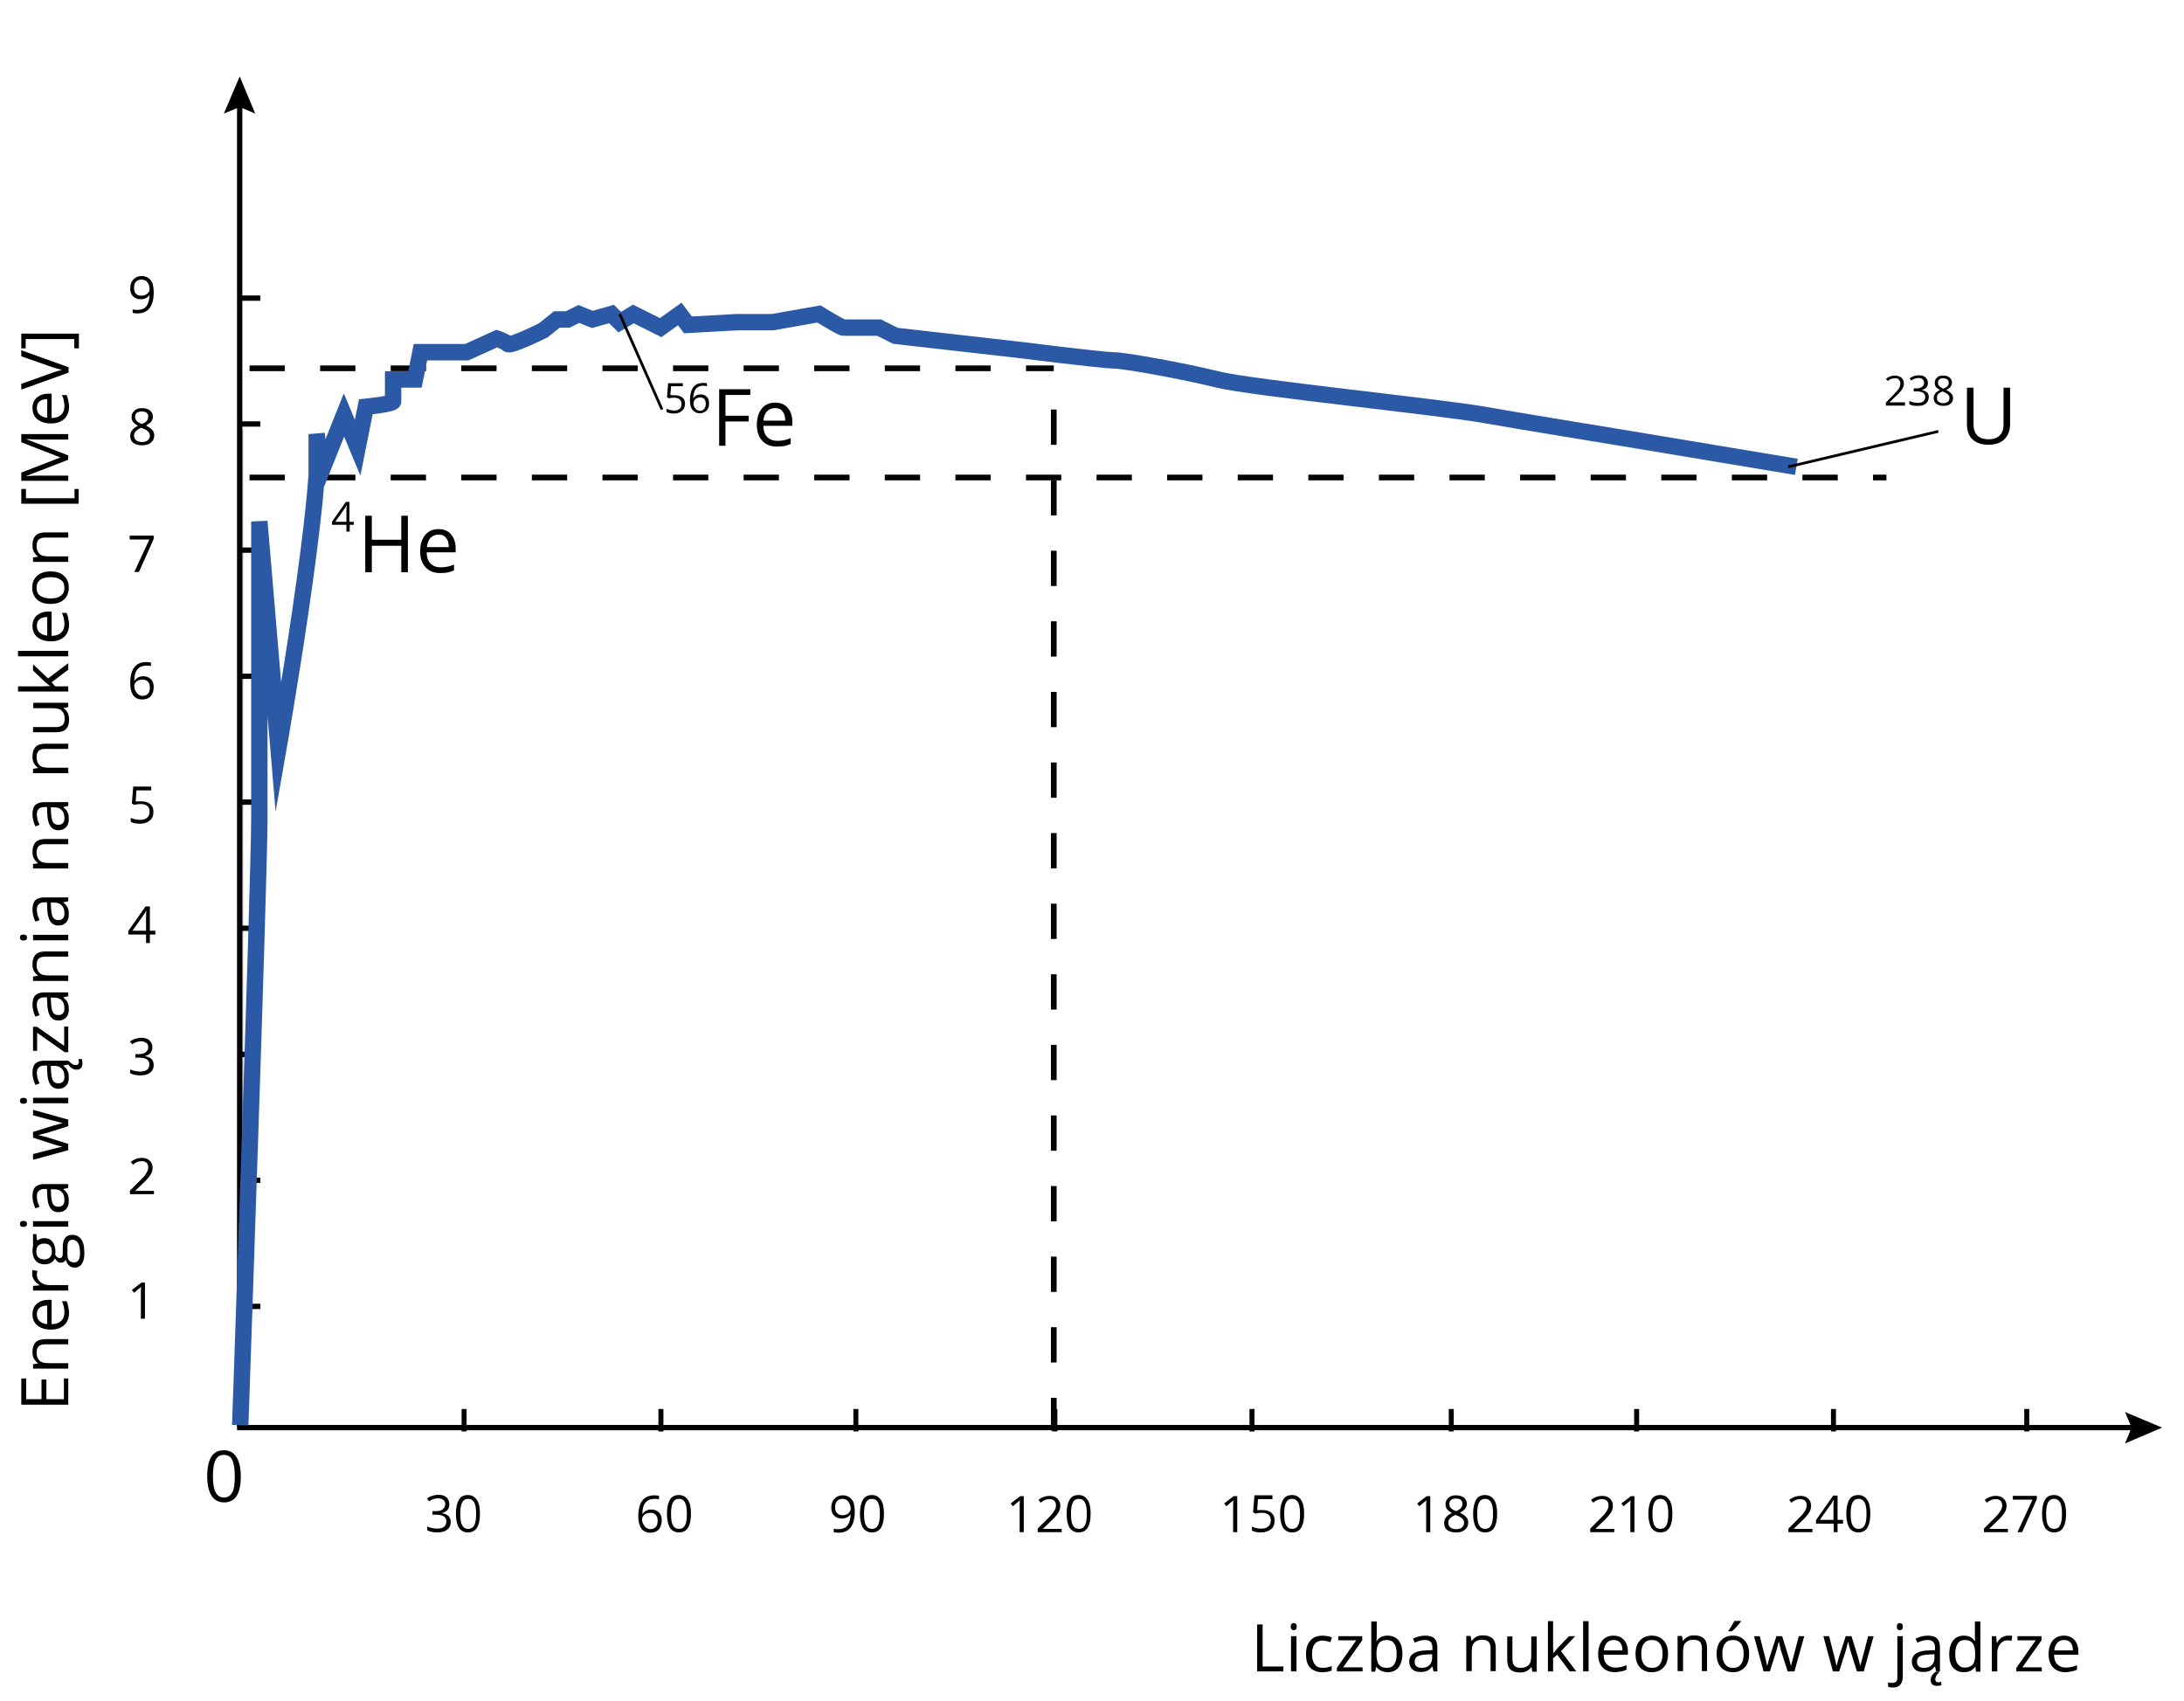 <?xml version="1.0" encoding="UTF-8" standalone="no"?>
<svg xmlns:dc="http://purl.org/dc/elements/1.1/" xmlns:cc="http://creativecommons.org/ns#" xmlns:rdf="http://www.w3.org/1999/02/22-rdf-syntax-ns#" xmlns:svg="http://www.w3.org/2000/svg" xmlns="http://www.w3.org/2000/svg" version="1.1" x="0px" y="0px" viewBox="0 0 800 623" style="enable-background:new 0 0 800 623;" xml:space="preserve" id="svg376"><defs id="defs380"/>
<style type="text/css" id="style2">
	.st0{fill:#FFFFFF;}
	.st1{fill:none;stroke:#000000;stroke-width:1.861;stroke-miterlimit:10;stroke-dasharray:5.582,5.582,5.582;}
	.st2{fill:none;stroke:#D9D9D9;stroke-width:0.67;stroke-linejoin:round;stroke-miterlimit:10;}
	.st3{fill:none;stroke:#BFBFBF;stroke-width:0.67;stroke-linejoin:round;stroke-miterlimit:10;}
	.st4{fill:none;stroke:#000000;stroke-width:1.824;stroke-linecap:square;stroke-miterlimit:10;}
	.st5{fill:none;stroke:#000000;stroke-width:1.942;stroke-miterlimit:10;stroke-dasharray:12.027;}
	.st6{fill:none;stroke:#000000;stroke-width:1.823;stroke-miterlimit:10;stroke-dasharray:11.291;}
	.st7{fill:none;stroke:#000000;stroke-width:1.943;stroke-linecap:square;stroke-miterlimit:10;}
	.st8{fill:none;}
	.st9{fill:none;stroke:#020203;stroke-width:2.087;stroke-miterlimit:10;stroke-dasharray:12.928;}
	.st10{fill:none;stroke:#2B59A6;stroke-width:6;stroke-miterlimit:10;}
	.st11{fill:none;stroke:#000000;stroke-miterlimit:10;}
</style>
<g id="tlo">
	<rect y="-2" class="st0" width="800" height="625" id="rect4"/>
	<g id="g50">
		<path d="M460.5,612.2V595h2v15.4h7.6v1.8H460.5z" id="path6"/>
		<path d="M472.8,595.8c0-0.4,0.1-0.8,0.3-1s0.5-0.3,0.8-0.3c0.3,0,0.6,0.1,0.8,0.3s0.3,0.5,0.3,1s-0.1,0.8-0.3,1s-0.5,0.3-0.8,0.3    c-0.3,0-0.6-0.1-0.8-0.3S472.8,596.2,472.8,595.8z M474.9,612.2h-2v-12.9h2V612.2z" id="path8"/>
		<path d="M484.3,612.5c-1.9,0-3.3-0.6-4.4-1.7s-1.5-2.8-1.5-4.9c0-2.2,0.5-3.8,1.6-5c1-1.2,2.5-1.8,4.5-1.8c0.6,0,1.2,0.1,1.9,0.2    s1.1,0.3,1.5,0.5l-0.6,1.7c-0.4-0.2-0.9-0.3-1.4-0.4s-1-0.2-1.4-0.2c-2.6,0-3.9,1.7-3.9,5c0,1.6,0.3,2.8,1,3.7    c0.6,0.9,1.6,1.3,2.9,1.3c1.1,0,2.2-0.2,3.3-0.7v1.7C486.7,612.3,485.7,612.5,484.3,612.5z" id="path10"/>
		<path d="M499.1,612.2h-9.4v-1.3l7.1-10.1h-6.6v-1.5h8.8v1.5l-7,9.9h7.1V612.2z" id="path12"/>
		<path d="M508.3,599.1c1.7,0,3,0.6,4,1.7c0.9,1.2,1.4,2.8,1.4,4.9s-0.5,3.8-1.4,5s-2.3,1.8-4,1.8c-0.8,0-1.6-0.2-2.3-0.5    c-0.7-0.3-1.3-0.8-1.8-1.4h-0.1l-0.4,1.7h-1.4v-18.4h2v4.5c0,1,0,1.9-0.1,2.7h0.1C505.1,599.7,506.5,599.1,508.3,599.1z     M508,600.7c-1.3,0-2.3,0.4-2.9,1.2c-0.6,0.8-0.9,2.1-0.9,3.9c0,1.8,0.3,3.1,0.9,3.9c0.6,0.8,1.6,1.2,2.9,1.2    c1.2,0,2.1-0.4,2.7-1.3s0.9-2.1,0.9-3.8c0-1.7-0.3-2.9-0.9-3.8C510.1,601.1,509.2,600.7,508,600.7z" id="path14"/>
		<path d="M525.1,612.2l-0.4-1.8h-0.1c-0.6,0.8-1.3,1.4-1.9,1.6c-0.6,0.3-1.4,0.4-2.4,0.4c-1.3,0-2.3-0.3-3-1    c-0.7-0.7-1.1-1.6-1.1-2.8c0-2.6,2.1-4,6.3-4.1l2.2-0.1v-0.8c0-1-0.2-1.8-0.7-2.2c-0.4-0.5-1.1-0.7-2.1-0.7c-1.1,0-2.3,0.3-3.7,1    l-0.6-1.5c0.6-0.3,1.3-0.6,2.1-0.8c0.8-0.2,1.5-0.3,2.3-0.3c1.5,0,2.7,0.3,3.4,1c0.7,0.7,1.1,1.8,1.1,3.3v8.8H525.1z M520.7,610.9    c1.2,0,2.2-0.3,2.9-1c0.7-0.7,1-1.6,1-2.8v-1.2l-2,0.1c-1.6,0.1-2.7,0.3-3.4,0.7c-0.7,0.4-1,1.1-1,2c0,0.7,0.2,1.2,0.6,1.6    C519.3,610.7,519.9,610.9,520.7,610.9z" id="path16"/>
		<path d="M546,612.2v-8.4c0-1.1-0.2-1.8-0.7-2.4c-0.5-0.5-1.2-0.8-2.3-0.8c-1.4,0-2.3,0.4-3,1.1s-0.9,1.9-0.9,3.6v6.8h-2v-12.9h1.6    l0.3,1.8h0.1c0.4-0.6,1-1.1,1.7-1.5s1.5-0.5,2.4-0.5c1.6,0,2.7,0.4,3.5,1.1c0.8,0.8,1.2,2,1.2,3.6v8.4H546z" id="path18"/>
		<path d="M554,599.3v8.4c0,1.1,0.2,1.8,0.7,2.4c0.5,0.5,1.2,0.8,2.3,0.8c1.4,0,2.3-0.4,3-1.1s0.9-1.9,0.9-3.6v-6.8h2v12.9h-1.6    l-0.3-1.7h-0.1c-0.4,0.6-1,1.1-1.7,1.5c-0.7,0.3-1.5,0.5-2.4,0.5c-1.6,0-2.8-0.4-3.5-1.1c-0.8-0.7-1.2-1.9-1.2-3.6v-8.5H554z" id="path20"/>
		<path d="M569,605.6c0.3-0.5,0.9-1.1,1.5-1.9l4.2-4.4h2.3l-5.2,5.5l5.6,7.4h-2.4l-4.6-6.1l-1.5,1.3v4.8h-1.9v-18.4h1.9v9.7    C569,604,569,604.7,569,605.6L569,605.6z" id="path22"/>
		<path d="M581.9,612.2h-2v-18.4h2V612.2z" id="path24"/>
		<path d="M591.6,612.5c-1.9,0-3.4-0.6-4.5-1.7s-1.7-2.8-1.7-4.9c0-2.1,0.5-3.7,1.5-5c1-1.2,2.4-1.8,4.1-1.8c1.6,0,2.9,0.5,3.9,1.6    c0.9,1.1,1.4,2.5,1.4,4.2v1.2h-8.9c0,1.5,0.4,2.7,1.2,3.5s1.8,1.2,3.1,1.2c1.4,0,2.8-0.3,4.1-0.9v1.7c-0.7,0.3-1.3,0.5-2,0.6    S592.5,612.5,591.6,612.5z M591.1,600.7c-1,0-1.9,0.3-2.5,1c-0.6,0.7-1,1.6-1.1,2.8h6.8c0-1.2-0.3-2.2-0.8-2.8    C592.9,601,592.1,600.7,591.1,600.7z" id="path26"/>
		<path d="M611,605.8c0,2.1-0.5,3.8-1.6,4.9c-1.1,1.2-2.5,1.8-4.4,1.8c-1.2,0-2.2-0.3-3.1-0.8c-0.9-0.5-1.6-1.3-2.1-2.3    c-0.5-1-0.7-2.2-0.7-3.6c0-2.1,0.5-3.8,1.6-4.9c1.1-1.2,2.5-1.8,4.4-1.8c1.8,0,3.2,0.6,4.3,1.8C610.5,602.1,611,603.7,611,605.8z     M601.2,605.8c0,1.7,0.3,2.9,1,3.8c0.7,0.9,1.6,1.3,2.9,1.3s2.3-0.4,2.9-1.3c0.7-0.9,1-2.1,1-3.8c0-1.6-0.3-2.9-1-3.8    c-0.7-0.9-1.6-1.3-2.9-1.3c-1.3,0-2.3,0.4-2.9,1.3C601.5,602.8,601.2,604.1,601.2,605.8z" id="path28"/>
		<path d="M623.4,612.2v-8.4c0-1.1-0.2-1.8-0.7-2.4c-0.5-0.5-1.2-0.8-2.3-0.8c-1.4,0-2.3,0.4-3,1.1s-0.9,1.9-0.9,3.6v6.8h-2v-12.9    h1.6l0.3,1.8h0.1c0.4-0.6,1-1.1,1.7-1.5s1.5-0.5,2.4-0.5c1.6,0,2.7,0.4,3.5,1.1c0.8,0.8,1.2,2,1.2,3.6v8.4H623.4z" id="path30"/>
		<path d="M640.7,605.8c0,2.1-0.5,3.8-1.6,4.9c-1.1,1.2-2.5,1.8-4.4,1.8c-1.2,0-2.2-0.3-3.1-0.8c-0.9-0.5-1.6-1.3-2.1-2.3    c-0.5-1-0.7-2.2-0.7-3.6c0-2.1,0.5-3.8,1.6-4.9c1.1-1.2,2.5-1.8,4.4-1.8c1.8,0,3.2,0.6,4.3,1.8    C640.2,602.1,640.7,603.7,640.7,605.8z M630.9,605.8c0,1.7,0.3,2.9,1,3.8c0.7,0.9,1.6,1.3,2.9,1.3s2.3-0.4,2.9-1.3    c0.7-0.9,1-2.1,1-3.8c0-1.6-0.3-2.9-1-3.8c-0.7-0.9-1.6-1.3-2.9-1.3c-1.3,0-2.3,0.4-2.9,1.3C631.2,602.8,630.9,604.1,630.9,605.8z     M633.1,597.3c0.4-0.5,0.8-1.1,1.2-1.8c0.4-0.7,0.8-1.3,1-1.8h2.4v0.2c-0.3,0.5-0.9,1.1-1.5,1.9c-0.7,0.7-1.3,1.3-1.8,1.7h-1.3    V597.3z" id="path32"/>
		<path d="M654.8,612.2l-2.4-7.6c-0.1-0.5-0.4-1.5-0.8-3.2h-0.1c-0.3,1.4-0.6,2.4-0.8,3.2l-2.4,7.6H646l-3.5-12.9h2.1    c0.8,3.3,1.5,5.7,1.9,7.4c0.4,1.7,0.7,2.8,0.8,3.4h0.1c0.1-0.4,0.2-1,0.4-1.7c0.2-0.7,0.4-1.3,0.5-1.7l2.4-7.4h2.1l2.3,7.4    c0.4,1.4,0.7,2.5,0.9,3.4h0.1c0-0.3,0.1-0.7,0.3-1.3s1-3.8,2.5-9.5h2l-3.6,12.9H654.8z" id="path34"/>
		<path d="M680.2,612.2l-2.4-7.6c-0.1-0.5-0.4-1.5-0.8-3.2h-0.1c-0.3,1.4-0.6,2.4-0.8,3.2l-2.4,7.6h-2.3l-3.5-12.9h2.1    c0.8,3.3,1.5,5.7,1.9,7.4c0.4,1.7,0.7,2.8,0.8,3.4h0.1c0.1-0.4,0.2-1,0.4-1.7c0.2-0.7,0.4-1.3,0.5-1.7l2.4-7.4h2.1l2.3,7.4    c0.4,1.4,0.7,2.5,0.9,3.4h0.1c0-0.3,0.1-0.7,0.3-1.3s1-3.8,2.5-9.5h2l-3.6,12.9H680.2z" id="path36"/>
		<path d="M693.4,618.1c-0.7,0-1.4-0.1-1.8-0.3v-1.6c0.5,0.2,1.1,0.2,1.6,0.2c0.6,0,1.1-0.2,1.4-0.5s0.4-0.8,0.4-1.5v-15.1h2v14.9    C696.9,616.8,695.7,618.1,693.4,618.1z M694.8,595.8c0-0.4,0.1-0.8,0.3-1s0.5-0.3,0.8-0.3c0.3,0,0.6,0.1,0.8,0.3s0.3,0.5,0.3,1    s-0.1,0.8-0.3,1s-0.5,0.3-0.8,0.3c-0.3,0-0.6-0.1-0.8-0.3S694.8,596.2,694.8,595.8z" id="path38"/>
		<path d="M709.2,612.2l-0.4-1.8h-0.1c-0.6,0.8-1.3,1.4-1.9,1.6c-0.6,0.3-1.4,0.4-2.4,0.4c-1.3,0-2.3-0.3-3-1    c-0.7-0.7-1.1-1.6-1.1-2.8c0-2.6,2.1-4,6.3-4.1l2.2-0.1v-0.8c0-1-0.2-1.8-0.7-2.2c-0.4-0.5-1.1-0.7-2.1-0.7c-1.1,0-2.3,0.3-3.7,1    l-0.6-1.5c0.6-0.3,1.3-0.6,2.1-0.8c0.8-0.2,1.5-0.3,2.3-0.3c1.5,0,2.7,0.3,3.4,1c0.7,0.7,1.1,1.8,1.1,3.3v8.8H709.2z M704.7,610.9    c1.2,0,2.2-0.3,2.9-1c0.7-0.7,1-1.6,1-2.8v-1.2l-2,0.1c-1.6,0.1-2.7,0.3-3.4,0.7c-0.7,0.4-1,1.1-1,2c0,0.7,0.2,1.2,0.6,1.6    C703.3,610.7,703.9,610.9,704.7,610.9z M708.9,615.1c0,0.7,0.4,1.1,1.1,1.1c0.3,0,0.7-0.1,1.1-0.2v1.3c-0.5,0.1-1,0.2-1.5,0.2    c-1.6,0-2.4-0.7-2.4-2.2c0-0.6,0.2-1.1,0.5-1.6c0.3-0.5,0.8-1,1.4-1.4h1.4c-0.5,0.5-0.9,1-1.2,1.4    C709.1,614.1,708.9,614.6,708.9,615.1z" id="path40"/>
		<path d="M723.6,610.5h-0.1c-0.9,1.3-2.3,2-4.1,2c-1.7,0-3-0.6-4-1.7s-1.4-2.8-1.4-4.9s0.5-3.8,1.4-5c0.9-1.2,2.3-1.8,3.9-1.8    c1.8,0,3.1,0.6,4,1.9h0.2l-0.1-0.9l0-0.9v-5.3h2v18.4h-1.6L723.6,610.5z M719.7,610.8c1.3,0,2.3-0.4,2.9-1.1s0.9-1.9,0.9-3.5v-0.4    c0-1.8-0.3-3.1-0.9-3.9c-0.6-0.8-1.6-1.2-2.9-1.2c-1.1,0-2,0.4-2.6,1.3s-0.9,2.2-0.9,3.8c0,1.7,0.3,2.9,0.9,3.7    S718.5,610.8,719.7,610.8z" id="path42"/>
		<path d="M735.6,599.1c0.6,0,1.1,0,1.5,0.1l-0.3,1.8c-0.5-0.1-1-0.2-1.4-0.2c-1,0-1.9,0.4-2.7,1.3c-0.7,0.9-1.1,1.9-1.1,3.2v6.9h-2    v-12.9h1.6l0.2,2.4h0.1c0.5-0.8,1.1-1.5,1.7-1.9C734.1,599.3,734.8,599.1,735.6,599.1z" id="path44"/>
		<path d="M748,612.2h-9.4v-1.3l7.1-10.1H739v-1.5h8.8v1.5l-7,9.9h7.1V612.2z" id="path46"/>
		<path d="M756.6,612.5c-1.9,0-3.4-0.6-4.5-1.7s-1.7-2.8-1.7-4.9c0-2.1,0.5-3.7,1.5-5c1-1.2,2.4-1.8,4.1-1.8c1.6,0,2.9,0.5,3.9,1.6    c0.9,1.1,1.4,2.5,1.4,4.2v1.2h-8.9c0,1.5,0.4,2.7,1.2,3.5s1.8,1.2,3.1,1.2c1.4,0,2.8-0.3,4.1-0.9v1.7c-0.7,0.3-1.3,0.5-2,0.6    S757.5,612.5,756.6,612.5z M756.1,600.7c-1,0-1.9,0.3-2.5,1c-0.6,0.7-1,1.6-1.1,2.8h6.8c0-1.2-0.3-2.2-0.8-2.8    C757.9,601,757.1,600.7,756.1,600.7z" id="path48"/>
	</g>
</g>
<g id="rysunek">
	<path class="st1" d="M74.9,550.1" id="path53"/>
	<path class="st2" d="M439.4,521.8" id="path55"/>
	<line class="st3" x1="88.8" y1="521.8" x2="88.8" y2="157.3" id="line57"/>
	<path class="st2" d="M394.3,520.5" id="path59"/>
	<g id="g87">
		<line class="st4" x1="386.4" y1="517" x2="386.4" y2="523.4" id="line61"/>
		<line class="st4" x1="242.1" y1="517" x2="242.1" y2="523.4" id="line63"/>
		<path class="st4" d="M531.6,518.1" id="path65"/>
		<path class="st5" d="M89.1,276.9" id="path67"/>
		<line class="st4" x1="458.6" y1="517" x2="458.6" y2="523.4" id="line69"/>
		<line class="st4" x1="531.6" y1="517" x2="531.6" y2="523.4" id="line71"/>
		<line class="st4" x1="599.5" y1="517" x2="599.5" y2="523.4" id="line73"/>
		<path class="st4" d="M744.6,518.1" id="path75"/>
		<line class="st4" x1="671.6" y1="517" x2="671.6" y2="523.4" id="line77"/>
		<line class="st4" x1="742.4" y1="517" x2="742.4" y2="523.4" id="line79"/>
		<path class="st6" d="M387.3,522.5" id="path81"/>
		<line class="st4" x1="170" y1="517" x2="170" y2="523.4" id="line83"/>
		<line class="st4" x1="313.5" y1="517" x2="313.5" y2="523.4" id="line85"/>
	</g>
	<g id="g99">
		<g id="g97">
			<g id="g95">
				<line class="st7" x1="87.8" y1="37.3" x2="87.8" y2="521.6" id="line89"/>
				<g id="g93">
					<polygon points="82,41.6 87.8,39.2 93.5,41.6 87.8,28      " id="polygon91"/>
				</g>
			</g>
		</g>
	</g>
	<g id="g109">
		<g id="g107">
			<line class="st7" x1="782.7" y1="522.9" x2="87.8" y2="522.9" id="line101"/>
			<g id="g105">
				<polygon points="778.4,517.2 780.8,522.9 778.4,528.7 792,522.9     " id="polygon103"/>
			</g>
		</g>
	</g>
	<path class="st5" d="M579.9,442" id="path111"/>
	<path class="st5" d="M87.7,442" id="path113"/>
	<path class="st7" d="M252.4,517.9" id="path115"/>
	<g id="g119">
		<path class="st8" d="M88.7,522" id="path117"/>
	</g>
	<path class="st7" d="M416,518.9" id="path121"/>
	<path class="st7" d="M339.7,518.9" id="path123"/>
	<g id="g145">
		<line class="st7" x1="94.4" y1="340" x2="88" y2="340" id="line125"/>
		<path class="st5" d="M88.9,523.2" id="path127"/>
		<line class="st7" x1="94.4" y1="247.7" x2="88" y2="247.7" id="line129"/>
		<line class="st7" x1="94.4" y1="109.2" x2="88" y2="109.2" id="line131"/>
		<line class="st7" x1="88" y1="432.3" x2="94.4" y2="432.3" id="line133"/>
		<line class="st7" x1="88" y1="478.5" x2="94.4" y2="478.5" id="line135"/>
		<line class="st7" x1="94.4" y1="293.8" x2="88" y2="293.8" id="line137"/>
		<line class="st7" x1="94.4" y1="201.5" x2="88" y2="201.5" id="line139"/>
		<line class="st7" x1="94.4" y1="155.3" x2="88" y2="155.3" id="line141"/>
		<line class="st7" x1="88" y1="386.2" x2="94.4" y2="386.2" id="line143"/>
	</g>
	<g id="g151">
		<path d="M233.8,555.5c0-2.6,0.5-4.6,1.5-5.9c1-1.3,2.5-1.9,4.5-1.9c0.7,0,1.2,0.1,1.6,0.2v1.3c-0.5-0.2-1-0.2-1.6-0.2    c-1.4,0-2.5,0.4-3.3,1.3c-0.8,0.9-1.2,2.3-1.2,4.2h0.1c0.7-1,1.7-1.6,3.2-1.6c1.2,0,2.1,0.4,2.8,1.1c0.7,0.7,1,1.7,1,2.9    c0,1.4-0.4,2.5-1.1,3.3s-1.8,1.2-3.1,1.2c-1.4,0-2.5-0.5-3.3-1.5C234.2,558.8,233.8,557.3,233.8,555.5z M238.2,560.1    c0.9,0,1.5-0.3,2-0.8s0.7-1.3,0.7-2.3c0-0.9-0.2-1.6-0.7-2.1c-0.4-0.5-1.1-0.8-2-0.8c-0.5,0-1,0.1-1.5,0.3    c-0.5,0.2-0.8,0.5-1.1,0.9s-0.4,0.8-0.4,1.2c0,0.6,0.1,1.2,0.4,1.7s0.6,1,1,1.3C237.2,559.9,237.7,560.1,238.2,560.1z" id="path147"/>
		<path d="M253.1,554.5c0,2.3-0.4,4-1.1,5.1c-0.7,1.1-1.8,1.7-3.3,1.7c-1.4,0-2.5-0.6-3.3-1.7c-0.7-1.2-1.1-2.9-1.1-5.1    c0-2.3,0.4-4,1.1-5.2s1.8-1.7,3.3-1.7c1.4,0,2.5,0.6,3.3,1.8S253.1,552.3,253.1,554.5z M245.8,554.5c0,1.9,0.2,3.3,0.7,4.2    c0.5,0.9,1.2,1.3,2.2,1.3c1,0,1.7-0.4,2.2-1.3c0.5-0.9,0.7-2.3,0.7-4.2c0-1.9-0.2-3.3-0.7-4.2c-0.5-0.9-1.2-1.3-2.2-1.3    c-1,0-1.7,0.4-2.2,1.3C246,551.2,245.8,552.6,245.8,554.5z" id="path149"/>
	</g>
	<g id="g157">
		<path d="M313.1,553.6c0,5.2-2,7.8-6,7.8c-0.7,0-1.3-0.1-1.7-0.2v-1.3c0.5,0.2,1,0.2,1.7,0.2c1.5,0,2.6-0.5,3.3-1.3    c0.7-0.9,1.1-2.3,1.2-4.1h-0.1c-0.3,0.5-0.8,0.9-1.3,1.1c-0.6,0.3-1.2,0.4-1.9,0.4c-1.2,0-2.1-0.4-2.8-1.1c-0.7-0.7-1-1.7-1-2.9    c0-1.4,0.4-2.5,1.2-3.3c0.8-0.8,1.8-1.2,3-1.2c0.9,0,1.7,0.2,2.4,0.7c0.7,0.5,1.2,1.1,1.6,2C312.9,551.3,313.1,552.3,313.1,553.6z     M308.6,549c-0.9,0-1.5,0.3-2,0.8c-0.5,0.6-0.7,1.3-0.7,2.3c0,0.9,0.2,1.6,0.7,2.1s1.1,0.8,2,0.8c0.6,0,1.1-0.1,1.5-0.3    c0.5-0.2,0.8-0.5,1.1-0.9c0.3-0.4,0.4-0.8,0.4-1.2c0-0.6-0.1-1.2-0.4-1.8c-0.2-0.5-0.6-1-1-1.3S309.2,549,308.6,549z" id="path153"/>
		<path d="M323.8,554.5c0,2.3-0.4,4-1.1,5.1c-0.7,1.1-1.8,1.7-3.3,1.7c-1.4,0-2.5-0.6-3.3-1.7c-0.7-1.2-1.1-2.9-1.1-5.1    c0-2.3,0.4-4,1.1-5.2s1.8-1.7,3.3-1.7c1.4,0,2.5,0.6,3.3,1.8S323.8,552.3,323.8,554.5z M316.5,554.5c0,1.9,0.2,3.3,0.7,4.2    c0.5,0.9,1.2,1.3,2.2,1.3c1,0,1.7-0.4,2.2-1.3c0.5-0.9,0.7-2.3,0.7-4.2c0-1.9-0.2-3.3-0.7-4.2c-0.5-0.9-1.2-1.3-2.2-1.3    c-1,0-1.7,0.4-2.2,1.3C316.7,551.2,316.5,552.6,316.5,554.5z" id="path155"/>
	</g>
	<g id="g165">
		<path d="M453.2,561.2h-1.5v-9.5c0-0.8,0-1.5,0.1-2.2c-0.1,0.1-0.3,0.3-0.4,0.4c-0.2,0.1-0.9,0.7-2.2,1.8l-0.8-1l3.5-2.7h1.3V561.2    z" id="path159"/>
		<path d="M462.4,553.1c1.4,0,2.5,0.3,3.3,1c0.8,0.7,1.2,1.6,1.2,2.8c0,1.4-0.4,2.5-1.3,3.2s-2.1,1.2-3.6,1.2    c-1.5,0-2.6-0.2-3.4-0.7v-1.5c0.4,0.3,1,0.5,1.6,0.6c0.6,0.2,1.3,0.2,1.9,0.2c1.1,0,1.9-0.3,2.5-0.8c0.6-0.5,0.9-1.2,0.9-2.2    c0-1.9-1.1-2.8-3.4-2.8c-0.6,0-1.3,0.1-2.3,0.3l-0.8-0.5l0.5-6.2h6.6v1.4h-5.3l-0.3,4C461,553.1,461.7,553.1,462.4,553.1z" id="path161"/>
		<path d="M477.7,554.5c0,2.3-0.4,4-1.1,5.1c-0.7,1.1-1.8,1.7-3.3,1.7c-1.4,0-2.5-0.6-3.3-1.7c-0.7-1.2-1.1-2.9-1.1-5.1    c0-2.3,0.4-4,1.1-5.2s1.8-1.7,3.3-1.7c1.4,0,2.5,0.6,3.3,1.8S477.7,552.3,477.7,554.5z M470.4,554.5c0,1.9,0.2,3.3,0.7,4.2    c0.5,0.9,1.2,1.3,2.2,1.3c1,0,1.7-0.4,2.2-1.3c0.5-0.9,0.7-2.3,0.7-4.2c0-1.9-0.2-3.3-0.7-4.2c-0.5-0.9-1.2-1.3-2.2-1.3    c-1,0-1.7,0.4-2.2,1.3C470.6,551.2,470.4,552.6,470.4,554.5z" id="path163"/>
	</g>
	<g id="g171">
		<path d="M164.6,551c0,0.8-0.2,1.5-0.7,2.1c-0.5,0.5-1.1,0.9-2,1.1v0.1c1.1,0.1,1.9,0.5,2.4,1c0.5,0.5,0.8,1.3,0.8,2.1    c0,1.3-0.4,2.2-1.3,2.9c-0.9,0.7-2.1,1-3.7,1c-0.7,0-1.3-0.1-1.9-0.2c-0.6-0.1-1.2-0.3-1.7-0.6v-1.4c0.6,0.3,1.2,0.5,1.8,0.6    c0.7,0.1,1.3,0.2,1.8,0.2c2.3,0,3.4-0.9,3.4-2.7c0-1.6-1.3-2.4-3.8-2.4h-1.3v-1.3h1.3c1,0,1.9-0.2,2.5-0.7s0.9-1.1,0.9-1.9    c0-0.6-0.2-1.2-0.7-1.5s-1-0.6-1.8-0.6c-0.6,0-1.1,0.1-1.6,0.2c-0.5,0.2-1.1,0.4-1.8,0.9l-0.8-1c0.5-0.4,1.2-0.8,1.9-1    c0.7-0.2,1.5-0.4,2.2-0.4c1.3,0,2.3,0.3,3,0.9C164.3,549.2,164.6,550,164.6,551z" id="path167"/>
		<path d="M175.8,554.5c0,2.3-0.4,4-1.1,5.1c-0.7,1.1-1.8,1.7-3.3,1.7c-1.4,0-2.5-0.6-3.3-1.7c-0.7-1.2-1.1-2.9-1.1-5.1    c0-2.3,0.4-4,1.1-5.2s1.8-1.7,3.3-1.7c1.4,0,2.5,0.6,3.3,1.8S175.8,552.3,175.8,554.5z M168.6,554.5c0,1.9,0.2,3.3,0.7,4.2    c0.5,0.9,1.2,1.3,2.2,1.3c1,0,1.7-0.4,2.2-1.3c0.5-0.9,0.7-2.3,0.7-4.2c0-1.9-0.2-3.3-0.7-4.2c-0.5-0.9-1.2-1.3-2.2-1.3    c-1,0-1.7,0.4-2.2,1.3C168.8,551.2,168.6,552.6,168.6,554.5z" id="path169"/>
	</g>
	<g id="g175">
		<path d="M53.1,483h-1.5v-9.5c0-0.8,0-1.5,0.1-2.2c-0.1,0.1-0.3,0.3-0.4,0.4c-0.2,0.1-0.9,0.7-2.2,1.8l-0.8-1l3.5-2.7h1.3V483z" id="path173"/>
	</g>
	<g id="g179">
		<path d="M56.3,437.4h-8.7v-1.3l3.5-3.5c1.1-1.1,1.8-1.8,2.1-2.3c0.3-0.5,0.6-0.9,0.8-1.3c0.2-0.4,0.3-0.9,0.3-1.4    c0-0.7-0.2-1.3-0.6-1.7c-0.4-0.4-1-0.6-1.8-0.6c-0.6,0-1.1,0.1-1.6,0.3c-0.5,0.2-1,0.5-1.6,1l-0.8-1c1.2-1,2.6-1.5,4-1.5    c1.2,0,2.2,0.3,2.9,1s1.1,1.5,1.1,2.6c0,0.8-0.2,1.7-0.7,2.5c-0.5,0.8-1.4,1.9-2.7,3.1l-2.9,2.8v0.1h6.8V437.4z" id="path177"/>
	</g>
	<g id="g183">
		<path d="M55.8,383.6c0,0.8-0.2,1.5-0.7,2.1c-0.5,0.5-1.1,0.9-2,1.1v0.1c1.1,0.1,1.9,0.5,2.4,1c0.5,0.5,0.8,1.3,0.8,2.1    c0,1.3-0.4,2.2-1.3,2.9c-0.9,0.7-2.1,1-3.7,1c-0.7,0-1.3-0.1-1.9-0.2c-0.6-0.1-1.2-0.3-1.7-0.6v-1.4c0.6,0.3,1.2,0.5,1.8,0.6    c0.7,0.1,1.3,0.2,1.8,0.2c2.3,0,3.4-0.9,3.4-2.7c0-1.6-1.3-2.4-3.8-2.4h-1.3v-1.3h1.3c1,0,1.9-0.2,2.5-0.7s0.9-1.1,0.9-1.9    c0-0.6-0.2-1.2-0.7-1.5s-1-0.6-1.8-0.6c-0.6,0-1.1,0.1-1.6,0.2c-0.5,0.2-1.1,0.4-1.8,0.9l-0.8-1c0.5-0.4,1.2-0.8,1.9-1    c0.7-0.2,1.5-0.4,2.2-0.4c1.3,0,2.3,0.3,3,0.9C55.4,381.7,55.8,382.5,55.8,383.6z" id="path181"/>
	</g>
	<g id="g187">
		<path d="M56.9,342.3h-2v3.1h-1.4v-3.1H47V341l6.3-9h1.6v8.9h2V342.3z M53.5,340.9v-4.4c0-0.9,0-1.8,0.1-2.9h-0.1    c-0.3,0.6-0.6,1.1-0.8,1.4l-4.2,5.9H53.5z" id="path185"/>
	</g>
	<g id="g191">
		<path d="M51.7,293.5c1.4,0,2.5,0.3,3.3,1s1.2,1.6,1.2,2.8c0,1.4-0.4,2.5-1.3,3.2c-0.9,0.8-2.1,1.2-3.6,1.2c-1.5,0-2.6-0.2-3.4-0.7    v-1.5c0.4,0.3,1,0.5,1.6,0.6s1.3,0.2,1.9,0.2c1.1,0,1.9-0.3,2.5-0.8c0.6-0.5,0.9-1.2,0.9-2.2c0-1.9-1.1-2.8-3.4-2.8    c-0.6,0-1.3,0.1-2.3,0.3l-0.8-0.5l0.5-6.2h6.6v1.4H50l-0.3,4C50.3,293.6,51,293.5,51.7,293.5z" id="path189"/>
	</g>
	<g id="g195">
		<path d="M47.7,250.3c0-2.6,0.5-4.6,1.5-5.9c1-1.3,2.5-1.9,4.5-1.9c0.7,0,1.2,0.1,1.6,0.2v1.3c-0.5-0.2-1-0.2-1.6-0.2    c-1.4,0-2.5,0.4-3.3,1.3s-1.2,2.3-1.2,4.2h0.1c0.7-1,1.7-1.6,3.2-1.6c1.2,0,2.1,0.4,2.8,1.1c0.7,0.7,1,1.7,1,2.9    c0,1.4-0.4,2.5-1.1,3.3s-1.8,1.2-3.1,1.2c-1.4,0-2.5-0.5-3.3-1.5C48.1,253.6,47.7,252.2,47.7,250.3z M52.2,254.9    c0.9,0,1.5-0.3,2-0.8c0.5-0.5,0.7-1.3,0.7-2.3c0-0.9-0.2-1.6-0.7-2.1c-0.4-0.5-1.1-0.8-2-0.8c-0.5,0-1,0.1-1.5,0.3    c-0.5,0.2-0.8,0.5-1.1,0.9c-0.3,0.4-0.4,0.8-0.4,1.2c0,0.6,0.1,1.2,0.4,1.7s0.6,1,1,1.3S51.6,254.9,52.2,254.9z" id="path193"/>
	</g>
	<g id="g199">
		<path d="M49.2,209.5l5.5-11.9h-7.2v-1.4h8.8v1.2l-5.4,12.1H49.2z" id="path197"/>
	</g>
	<g id="g203">
		<path d="M52,149.5c1.2,0,2.2,0.3,2.9,0.8c0.7,0.6,1.1,1.3,1.1,2.3c0,0.7-0.2,1.3-0.6,1.8c-0.4,0.5-1.1,1-1.9,1.5    c1.1,0.5,1.8,1.1,2.3,1.6c0.5,0.6,0.7,1.2,0.7,2c0,1.1-0.4,2-1.2,2.6c-0.8,0.7-1.8,1-3.2,1c-1.4,0-2.5-0.3-3.3-0.9    c-0.8-0.6-1.1-1.5-1.1-2.6c0-1.5,0.9-2.7,2.8-3.6c-0.8-0.5-1.4-1-1.8-1.5c-0.4-0.5-0.5-1.2-0.5-1.8c0-1,0.4-1.7,1.1-2.3    C49.8,149.8,50.8,149.5,52,149.5z M49.1,159.6c0,0.7,0.3,1.3,0.8,1.7s1.2,0.6,2.1,0.6c0.9,0,1.6-0.2,2.1-0.6    c0.5-0.4,0.8-1,0.8-1.7c0-0.6-0.2-1.1-0.7-1.6c-0.5-0.5-1.3-0.9-2.5-1.3c-0.9,0.4-1.6,0.8-2,1.3S49.1,159,49.1,159.6z M51.9,150.7    c-0.8,0-1.4,0.2-1.8,0.5s-0.6,0.8-0.6,1.5c0,0.6,0.2,1,0.5,1.4s1,0.8,2,1.2c0.9-0.4,1.5-0.8,1.8-1.2s0.5-0.9,0.5-1.5    c0-0.6-0.2-1.1-0.7-1.5C53.3,150.9,52.7,150.7,51.9,150.7z" id="path201"/>
	</g>
	<g id="g207">
		<path d="M56.3,107c0,5.2-2,7.8-6,7.8c-0.7,0-1.3-0.1-1.7-0.2v-1.3c0.5,0.2,1,0.2,1.7,0.2c1.5,0,2.6-0.4,3.3-1.3    c0.7-0.9,1.1-2.3,1.2-4.1h-0.1c-0.3,0.5-0.8,0.9-1.3,1.1c-0.6,0.3-1.2,0.4-1.9,0.4c-1.2,0-2.1-0.4-2.8-1.1s-1-1.7-1-2.9    c0-1.4,0.4-2.5,1.2-3.3c0.8-0.8,1.8-1.2,3-1.2c0.9,0,1.7,0.2,2.4,0.7s1.2,1.1,1.6,2C56.1,104.8,56.3,105.8,56.3,107z M51.8,102.4    c-0.9,0-1.5,0.3-2,0.8s-0.7,1.3-0.7,2.3c0,0.9,0.2,1.6,0.7,2.1c0.4,0.5,1.1,0.7,2,0.7c0.6,0,1.1-0.1,1.5-0.3s0.8-0.5,1.1-0.9    c0.3-0.4,0.4-0.8,0.4-1.2c0-0.6-0.1-1.2-0.4-1.8c-0.2-0.5-0.6-1-1-1.3C52.9,102.6,52.4,102.4,51.8,102.4z" id="path205"/>
	</g>
	<g id="g215">
		<path d="M523.9,561.2h-1.5v-9.5c0-0.8,0-1.5,0.1-2.2c-0.1,0.1-0.3,0.3-0.4,0.4c-0.2,0.1-0.9,0.7-2.2,1.8l-0.8-1l3.5-2.7h1.3V561.2    z" id="path209"/>
		<path d="M533.3,547.7c1.2,0,2.2,0.3,2.9,0.8c0.7,0.6,1.1,1.3,1.1,2.3c0,0.7-0.2,1.3-0.6,1.8c-0.4,0.5-1.1,1-1.9,1.5    c1.1,0.5,1.8,1.1,2.3,1.6s0.7,1.2,0.7,2c0,1.1-0.4,2-1.2,2.6c-0.8,0.7-1.8,1-3.2,1c-1.4,0-2.5-0.3-3.3-0.9    c-0.8-0.6-1.1-1.5-1.1-2.6c0-1.5,0.9-2.7,2.8-3.6c-0.8-0.5-1.4-1-1.8-1.5s-0.5-1.2-0.5-1.8c0-1,0.4-1.7,1.1-2.3    C531.2,548,532.1,547.7,533.3,547.7z M530.5,557.8c0,0.7,0.3,1.3,0.8,1.7c0.5,0.4,1.2,0.6,2.1,0.6c0.9,0,1.6-0.2,2.1-0.6    s0.8-1,0.8-1.7c0-0.6-0.2-1.1-0.7-1.6c-0.5-0.5-1.3-0.9-2.5-1.3c-0.9,0.4-1.6,0.8-2,1.3C530.7,556.6,530.5,557.2,530.5,557.8z     M533.3,548.9c-0.8,0-1.4,0.2-1.8,0.5c-0.4,0.4-0.6,0.8-0.6,1.5c0,0.6,0.2,1,0.5,1.4s1,0.8,2,1.2c0.9-0.4,1.5-0.8,1.8-1.2    s0.5-0.9,0.5-1.5c0-0.6-0.2-1.1-0.7-1.5C534.7,549.1,534.1,548.9,533.3,548.9z" id="path211"/>
		<path d="M548.4,554.5c0,2.3-0.4,4-1.1,5.1c-0.7,1.1-1.8,1.7-3.3,1.7c-1.4,0-2.5-0.6-3.3-1.7c-0.7-1.2-1.1-2.9-1.1-5.1    c0-2.3,0.4-4,1.1-5.2s1.8-1.7,3.3-1.7c1.4,0,2.5,0.6,3.3,1.8S548.4,552.3,548.4,554.5z M541.1,554.5c0,1.9,0.2,3.3,0.7,4.2    c0.5,0.9,1.2,1.3,2.2,1.3c1,0,1.7-0.4,2.2-1.3c0.5-0.9,0.7-2.3,0.7-4.2c0-1.9-0.2-3.3-0.7-4.2c-0.5-0.9-1.2-1.3-2.2-1.3    c-1,0-1.7,0.4-2.2,1.3C541.3,551.2,541.1,552.6,541.1,554.5z" id="path213"/>
	</g>
	<g id="g223">
		<path d="M591.2,561.2h-8.7v-1.3l3.5-3.5c1.1-1.1,1.8-1.8,2.1-2.3c0.3-0.5,0.6-0.9,0.8-1.3c0.2-0.4,0.3-0.9,0.3-1.4    c0-0.7-0.2-1.3-0.6-1.7c-0.4-0.4-1-0.6-1.8-0.6c-0.6,0-1.1,0.1-1.6,0.3c-0.5,0.2-1,0.5-1.6,1l-0.8-1c1.2-1,2.6-1.5,4-1.5    c1.2,0,2.2,0.3,2.9,1c0.7,0.6,1.1,1.5,1.1,2.6c0,0.8-0.2,1.7-0.7,2.5c-0.5,0.8-1.4,1.9-2.7,3.1l-2.9,2.8v0.1h6.8V561.2z" id="path217"/>
		<path d="M598.7,561.2h-1.5v-9.5c0-0.8,0-1.5,0.1-2.2c-0.1,0.1-0.3,0.3-0.4,0.4c-0.2,0.1-0.9,0.7-2.2,1.8l-0.8-1l3.5-2.7h1.3V561.2    z" id="path219"/>
		<path d="M612.6,554.5c0,2.3-0.4,4-1.1,5.1c-0.7,1.1-1.8,1.7-3.3,1.7c-1.4,0-2.5-0.6-3.3-1.7c-0.7-1.2-1.1-2.9-1.1-5.1    c0-2.3,0.4-4,1.1-5.2s1.8-1.7,3.3-1.7c1.4,0,2.5,0.6,3.3,1.8S612.6,552.3,612.6,554.5z M605.3,554.5c0,1.9,0.2,3.3,0.7,4.2    c0.5,0.9,1.2,1.3,2.2,1.3c1,0,1.7-0.4,2.2-1.3c0.5-0.9,0.7-2.3,0.7-4.2c0-1.9-0.2-3.3-0.7-4.2c-0.5-0.9-1.2-1.3-2.2-1.3    c-1,0-1.7,0.4-2.2,1.3C605.5,551.2,605.3,552.6,605.3,554.5z" id="path221"/>
	</g>
	<g id="g231">
		<path d="M663.8,561.2h-8.7v-1.3l3.5-3.5c1.1-1.1,1.8-1.8,2.1-2.3c0.3-0.5,0.6-0.9,0.8-1.3c0.2-0.4,0.3-0.9,0.3-1.4    c0-0.7-0.2-1.3-0.6-1.7c-0.4-0.4-1-0.6-1.8-0.6c-0.6,0-1.1,0.1-1.6,0.3c-0.5,0.2-1,0.5-1.6,1l-0.8-1c1.2-1,2.6-1.5,4-1.5    c1.2,0,2.2,0.3,2.9,1c0.7,0.6,1.1,1.5,1.1,2.6c0,0.8-0.2,1.7-0.7,2.5c-0.5,0.8-1.4,1.9-2.7,3.1l-2.9,2.8v0.1h6.8V561.2z" id="path225"/>
		<path d="M675.1,558.1h-2v3.1h-1.4v-3.1h-6.5v-1.3l6.3-9h1.6v8.9h2V558.1z M671.6,556.7v-4.4c0-0.9,0-1.8,0.1-2.9h-0.1    c-0.3,0.6-0.6,1.1-0.8,1.4l-4.2,5.9H671.6z" id="path227"/>
		<path d="M685.1,554.5c0,2.3-0.4,4-1.1,5.1c-0.7,1.1-1.8,1.7-3.3,1.7c-1.4,0-2.5-0.6-3.3-1.7c-0.7-1.2-1.1-2.9-1.1-5.1    c0-2.3,0.4-4,1.1-5.2s1.8-1.7,3.3-1.7c1.4,0,2.5,0.6,3.3,1.8S685.1,552.3,685.1,554.5z M677.9,554.5c0,1.9,0.2,3.3,0.7,4.2    c0.5,0.9,1.2,1.3,2.2,1.3c1,0,1.7-0.4,2.2-1.3c0.5-0.9,0.7-2.3,0.7-4.2c0-1.9-0.2-3.3-0.7-4.2c-0.5-0.9-1.2-1.3-2.2-1.3    c-1,0-1.7,0.4-2.2,1.3C678.1,551.2,677.9,552.6,677.9,554.5z" id="path229"/>
	</g>
	<g id="g239">
		<path d="M735.4,561.2h-8.7v-1.3l3.5-3.5c1.1-1.1,1.8-1.8,2.1-2.3c0.3-0.5,0.6-0.9,0.8-1.3c0.2-0.4,0.3-0.9,0.3-1.4    c0-0.7-0.2-1.3-0.6-1.7c-0.4-0.4-1-0.6-1.8-0.6c-0.6,0-1.1,0.1-1.6,0.3c-0.5,0.2-1,0.5-1.6,1l-0.8-1c1.2-1,2.6-1.5,4-1.5    c1.2,0,2.2,0.3,2.9,1c0.7,0.6,1.1,1.5,1.1,2.6c0,0.8-0.2,1.7-0.7,2.5c-0.5,0.8-1.4,1.9-2.7,3.1l-2.9,2.8v0.1h6.8V561.2z" id="path233"/>
		<path d="M739,561.2l5.5-11.9h-7.2v-1.4h8.8v1.2l-5.4,12.1H739z" id="path235"/>
		<path d="M756.8,554.5c0,2.3-0.4,4-1.1,5.1c-0.7,1.1-1.8,1.7-3.3,1.7c-1.4,0-2.5-0.6-3.3-1.7c-0.7-1.2-1.1-2.9-1.1-5.1    c0-2.3,0.4-4,1.1-5.2s1.8-1.7,3.3-1.7c1.4,0,2.5,0.6,3.3,1.8S756.8,552.3,756.8,554.5z M749.5,554.5c0,1.9,0.2,3.3,0.7,4.2    c0.5,0.9,1.2,1.3,2.2,1.3c1,0,1.7-0.4,2.2-1.3c0.5-0.9,0.7-2.3,0.7-4.2c0-1.9-0.2-3.3-0.7-4.2c-0.5-0.9-1.2-1.3-2.2-1.3    c-1,0-1.7,0.4-2.2,1.3C749.7,551.2,749.5,552.6,749.5,554.5z" id="path237"/>
	</g>
	<g id="g247">
		<path d="M375,561.2h-1.5v-9.5c0-0.8,0-1.5,0.1-2.2c-0.1,0.1-0.3,0.3-0.4,0.4c-0.2,0.1-0.9,0.7-2.2,1.8l-0.8-1l3.5-2.7h1.3V561.2z" id="path241"/>
		<path d="M388.8,561.2h-8.7v-1.3l3.5-3.5c1.1-1.1,1.8-1.8,2.1-2.3c0.3-0.5,0.6-0.9,0.8-1.3c0.2-0.4,0.3-0.9,0.3-1.4    c0-0.7-0.2-1.3-0.6-1.7c-0.4-0.4-1-0.6-1.8-0.6c-0.6,0-1.1,0.1-1.6,0.3c-0.5,0.2-1,0.5-1.6,1l-0.8-1c1.2-1,2.6-1.5,4-1.5    c1.2,0,2.2,0.3,2.9,1s1.1,1.5,1.1,2.6c0,0.8-0.2,1.7-0.7,2.5c-0.5,0.8-1.4,1.9-2.7,3.1l-2.9,2.8v0.1h6.8V561.2z" id="path243"/>
		<path d="M399.5,554.5c0,2.3-0.4,4-1.1,5.1c-0.7,1.1-1.8,1.7-3.3,1.7c-1.4,0-2.5-0.6-3.3-1.7c-0.7-1.2-1.1-2.9-1.1-5.1    c0-2.3,0.4-4,1.1-5.2s1.8-1.7,3.3-1.7c1.4,0,2.5,0.6,3.3,1.8S399.5,552.3,399.5,554.5z M392.3,554.5c0,1.9,0.2,3.3,0.7,4.2    c0.5,0.9,1.2,1.3,2.2,1.3c1,0,1.7-0.4,2.2-1.3c0.5-0.9,0.7-2.3,0.7-4.2c0-1.9-0.2-3.3-0.7-4.2c-0.5-0.9-1.2-1.3-2.2-1.3    c-1,0-1.7,0.4-2.2,1.3C392.5,551.2,392.3,552.6,392.3,554.5z" id="path245"/>
	</g>
	<g id="g251">
		<path d="M88.2,540.7c0,3.2-0.5,5.6-1.5,7.2s-2.6,2.4-4.6,2.4c-2,0-3.5-0.8-4.6-2.4c-1-1.6-1.6-4-1.6-7.1c0-3.2,0.5-5.6,1.5-7.2    c1-1.6,2.5-2.4,4.6-2.4c2,0,3.6,0.8,4.6,2.5C87.6,535.2,88.2,537.6,88.2,540.7z M78,540.7c0,2.7,0.3,4.7,1,5.9    c0.6,1.2,1.6,1.9,3,1.9c1.4,0,2.4-0.6,3.1-1.9s0.9-3.2,0.9-5.9s-0.3-4.6-0.9-5.9s-1.7-1.9-3.1-1.9c-1.4,0-2.4,0.6-3,1.8    C78.3,536,78,538,78,540.7z" id="path249"/>
	</g>
	<rect x="98.9" y="460.6" class="st0" width="20.5" height="35.4" id="rect253"/>
	<rect x="57" y="474.6" class="st0" width="20.5" height="35.4" id="rect255"/>
	<g id="g315">
		<path d="M25,504.9v9.6H7.8v-9.6h1.8v7.6h5.6v-7.2h1.8v7.2h6.4v-7.6H25z" id="path257"/>
		<path d="M25,492.4h-8.4c-1.1,0-1.8,0.2-2.4,0.7c-0.5,0.5-0.8,1.2-0.8,2.3c0,1.4,0.4,2.3,1.1,3s1.9,0.9,3.6,0.9H25v2H12.1v-1.6    l1.8-0.3v-0.1c-0.6-0.4-1.1-1-1.5-1.7c-0.4-0.7-0.5-1.5-0.5-2.4c0-1.6,0.4-2.7,1.1-3.5c0.8-0.8,2-1.2,3.6-1.2H25V492.4z" id="path259"/>
		<path d="M25.3,480.8c0,1.9-0.6,3.4-1.7,4.5c-1.2,1.1-2.8,1.7-4.9,1.7c-2.1,0-3.7-0.5-5-1.5c-1.2-1-1.8-2.4-1.8-4.1    c0-1.6,0.5-2.9,1.6-3.9c1.1-0.9,2.5-1.4,4.2-1.4h1.2v8.9c1.5,0,2.7-0.4,3.5-1.2c0.8-0.7,1.2-1.8,1.2-3.1c0-1.4-0.3-2.8-0.9-4.1    h1.7c0.3,0.7,0.5,1.3,0.6,2S25.3,480,25.3,480.8z M13.5,481.4c0,1,0.3,1.9,1,2.5c0.7,0.6,1.6,1,2.8,1.1v-6.8    c-1.2,0-2.2,0.3-2.8,0.8C13.8,479.6,13.5,480.4,13.5,481.4z" id="path261"/>
		<path d="M11.8,466.7c0-0.6,0-1.1,0.1-1.5l1.8,0.3c-0.1,0.5-0.2,1-0.2,1.4c0,1,0.4,1.9,1.3,2.7c0.9,0.7,1.9,1.1,3.2,1.1H25v2H12.1    V471l2.4-0.2v-0.1c-0.8-0.5-1.5-1.1-1.9-1.7C12.1,468.3,11.8,467.5,11.8,466.7z" id="path263"/>
		<path d="M12.1,452h1.2l0.3,2.4c0.3-0.2,0.6-0.4,1.1-0.6c0.4-0.2,0.9-0.3,1.5-0.3c1.3,0,2.3,0.4,3,1.3s1.1,2.1,1.1,3.6    c0,0.4,0,0.7-0.1,1.1c0.4,0.8,1,1.3,1.7,1.3c0.4,0,0.6-0.1,0.8-0.4c0.2-0.3,0.3-0.8,0.3-1.5v-2.3c0-1.4,0.3-2.5,0.9-3.2    c0.6-0.8,1.4-1.1,2.6-1.1c1.4,0,2.5,0.6,3.3,1.7c0.8,1.1,1.1,2.8,1.1,5c0,1.7-0.3,3-0.9,3.9c-0.6,0.9-1.5,1.4-2.7,1.4    c-0.8,0-1.5-0.3-2-0.8c-0.6-0.5-1-1.2-1.2-2.1c-0.1,0.3-0.4,0.6-0.7,0.8s-0.7,0.3-1.1,0.3c-0.5,0-0.9-0.1-1.2-0.4    c-0.4-0.3-0.7-0.7-1-1.2c-0.3,0.7-0.7,1.2-1.4,1.6c-0.7,0.4-1.4,0.6-2.3,0.6c-1.4,0-2.5-0.4-3.3-1.3s-1.2-2.1-1.2-3.6    c0-0.7,0.1-1.3,0.2-1.8V452z M16.2,461.3c0.9,0,1.6-0.3,2.1-0.8c0.5-0.5,0.7-1.2,0.7-2.1c0-1.9-0.9-2.9-2.8-2.9    c-1.9,0-2.9,1-2.9,2.9c0,0.9,0.2,1.6,0.7,2.1C14.5,461,15.2,461.3,16.2,461.3z M27.2,462.4c0.7,0,1.2-0.3,1.6-0.9s0.5-1.4,0.5-2.5    c0-1.6-0.2-2.9-0.7-3.7s-1.2-1.2-2-1.2c-0.7,0-1.2,0.2-1.5,0.7c-0.3,0.4-0.4,1.2-0.4,2.4v2.4c0,0.9,0.2,1.6,0.6,2.1    C25.8,462.1,26.4,462.4,27.2,462.4z" id="path265"/>
		<path d="M8.6,449.4c-0.4,0-0.8-0.1-1-0.3s-0.3-0.5-0.3-0.8c0-0.3,0.1-0.6,0.3-0.8s0.5-0.3,1-0.3s0.8,0.1,1,0.3    c0.2,0.2,0.3,0.5,0.3,0.8c0,0.3-0.1,0.6-0.3,0.8C9.3,449.3,9,449.4,8.6,449.4z M25,447.3v2H12.1v-2H25z" id="path267"/>
		<path d="M25,435.1l-1.8,0.4v0.1c0.8,0.6,1.4,1.3,1.6,1.9c0.3,0.6,0.4,1.4,0.4,2.4c0,1.3-0.3,2.3-1,3c-0.7,0.7-1.6,1.1-2.8,1.1    c-2.6,0-4-2.1-4.1-6.3l-0.1-2.2h-0.8c-1,0-1.8,0.2-2.2,0.7c-0.5,0.4-0.7,1.1-0.7,2.1c0,1.1,0.3,2.3,1,3.7l-1.5,0.6    c-0.3-0.6-0.6-1.3-0.8-2.1s-0.3-1.5-0.3-2.3c0-1.5,0.3-2.7,1-3.4s1.8-1.1,3.3-1.1H25V435.1z M23.6,439.5c0-1.2-0.3-2.2-1-2.9    c-0.7-0.7-1.6-1-2.8-1h-1.2l0.1,2c0.1,1.6,0.3,2.7,0.7,3.4c0.4,0.7,1.1,1,2,1c0.7,0,1.2-0.2,1.6-0.6    C23.5,440.9,23.6,440.3,23.6,439.5z" id="path269"/>
		<path d="M25,412.5l-7.6,2.4c-0.5,0.1-1.5,0.4-3.2,0.8v0.1c1.4,0.3,2.4,0.6,3.2,0.8L25,419v2.3l-12.9,3.5v-2.1    c3.3-0.8,5.7-1.5,7.4-1.9c1.7-0.4,2.8-0.7,3.4-0.8V420c-0.4-0.1-1-0.2-1.7-0.4c-0.7-0.2-1.3-0.4-1.7-0.5l-7.4-2.4v-2.1l7.4-2.3    c1.4-0.4,2.5-0.7,3.4-0.9v-0.1c-0.3,0-0.7-0.1-1.3-0.3c-0.6-0.1-3.8-1-9.5-2.5v-2l12.9,3.6V412.5z" id="path271"/>
		<path d="M8.6,404.3c-0.4,0-0.8-0.1-1-0.3s-0.3-0.5-0.3-0.8c0-0.3,0.1-0.6,0.3-0.8s0.5-0.3,1-0.3s0.8,0.1,1,0.3    c0.2,0.2,0.3,0.5,0.3,0.8c0,0.3-0.1,0.6-0.3,0.8C9.3,404.2,9,404.3,8.6,404.3z M25,402.1v2H12.1v-2H25z" id="path273"/>
		<path d="M25,389.9l-1.8,0.4v0.1c0.8,0.6,1.4,1.3,1.6,1.9c0.3,0.6,0.4,1.4,0.4,2.4c0,1.3-0.3,2.3-1,3c-0.7,0.7-1.6,1.1-2.8,1.1    c-2.6,0-4-2.1-4.1-6.3l-0.1-2.2h-0.8c-1,0-1.8,0.2-2.2,0.7c-0.5,0.4-0.7,1.1-0.7,2.1c0,1.1,0.3,2.3,1,3.7l-1.5,0.6    c-0.3-0.6-0.6-1.3-0.8-2.1s-0.3-1.5-0.3-2.3c0-1.5,0.3-2.7,1-3.4s1.8-1.1,3.3-1.1H25V389.9z M23.6,394.3c0-1.2-0.3-2.2-1-2.9    c-0.7-0.7-1.6-1-2.8-1h-1.2l0.1,2c0.1,1.6,0.3,2.7,0.7,3.4c0.4,0.7,1.1,1,2,1c0.7,0,1.2-0.2,1.6-0.6    C23.5,395.7,23.6,395.1,23.6,394.3z M27.8,390.1c0.7,0,1.1-0.4,1.1-1.1c0-0.3-0.1-0.7-0.2-1.1h1.3c0.1,0.5,0.2,1,0.2,1.5    c0,1.6-0.7,2.4-2.2,2.4c-0.6,0-1.1-0.2-1.6-0.5c-0.5-0.3-1-0.8-1.4-1.4v-1.4c0.5,0.5,1,0.9,1.4,1.2    C26.9,390,27.3,390.1,27.8,390.1z" id="path275"/>
		<path d="M25,376v9.4h-1.3l-10.1-7.1v6.6h-1.5v-8.8h1.5l9.9,7V376H25z" id="path277"/>
		<path d="M25,364.9l-1.8,0.4v0.1c0.8,0.6,1.4,1.3,1.6,1.9c0.3,0.6,0.4,1.4,0.4,2.4c0,1.3-0.3,2.3-1,3c-0.7,0.7-1.6,1.1-2.8,1.1    c-2.6,0-4-2.1-4.1-6.3l-0.1-2.2h-0.8c-1,0-1.8,0.2-2.2,0.7c-0.5,0.4-0.7,1.1-0.7,2.1c0,1.1,0.3,2.3,1,3.7l-1.5,0.6    c-0.3-0.6-0.6-1.3-0.8-2.1s-0.3-1.5-0.3-2.3c0-1.5,0.3-2.7,1-3.4c0.7-0.7,1.8-1.1,3.3-1.1H25V364.9z M23.6,369.3    c0-1.2-0.3-2.2-1-2.9c-0.7-0.7-1.6-1-2.8-1h-1.2l0.1,2c0.1,1.6,0.3,2.7,0.7,3.4c0.4,0.7,1.1,1,2,1c0.7,0,1.2-0.2,1.6-0.6    C23.5,370.7,23.6,370.1,23.6,369.3z" id="path279"/>
		<path d="M25,350.4h-8.4c-1.1,0-1.8,0.2-2.4,0.7c-0.5,0.5-0.8,1.2-0.8,2.3c0,1.4,0.4,2.3,1.1,3s1.9,0.9,3.6,0.9H25v2H12.1v-1.6    l1.8-0.3v-0.1c-0.6-0.4-1.1-1-1.5-1.7c-0.4-0.7-0.5-1.5-0.5-2.4c0-1.6,0.4-2.7,1.1-3.5c0.8-0.8,2-1.2,3.6-1.2H25V350.4z" id="path281"/>
		<path d="M8.6,344.5c-0.4,0-0.8-0.1-1-0.3c-0.2-0.2-0.3-0.5-0.3-0.8c0-0.3,0.1-0.6,0.3-0.8c0.2-0.2,0.5-0.3,1-0.3s0.8,0.1,1,0.3    c0.2,0.2,0.3,0.5,0.3,0.8c0,0.3-0.1,0.6-0.3,0.8C9.3,344.4,9,344.5,8.6,344.5z M25,342.4v2H12.1v-2H25z" id="path283"/>
		<path d="M25,330.1l-1.8,0.4v0.1c0.8,0.6,1.4,1.3,1.6,1.9c0.3,0.6,0.4,1.4,0.4,2.4c0,1.3-0.3,2.3-1,3c-0.7,0.7-1.6,1.1-2.8,1.1    c-2.6,0-4-2.1-4.1-6.3l-0.1-2.2h-0.8c-1,0-1.8,0.2-2.2,0.7c-0.5,0.4-0.7,1.1-0.7,2.1c0,1.1,0.3,2.3,1,3.7l-1.5,0.6    c-0.3-0.6-0.6-1.3-0.8-2.1s-0.3-1.5-0.3-2.3c0-1.5,0.3-2.7,1-3.4c0.7-0.7,1.8-1.1,3.3-1.1H25V330.1z M23.6,334.5    c0-1.2-0.3-2.2-1-2.9c-0.7-0.7-1.6-1-2.8-1h-1.2l0.1,2c0.1,1.6,0.3,2.7,0.7,3.4c0.4,0.7,1.1,1,2,1c0.7,0,1.2-0.2,1.6-0.6    C23.5,335.9,23.6,335.3,23.6,334.5z" id="path285"/>
		<path d="M25,309.2h-8.4c-1.1,0-1.8,0.2-2.4,0.7c-0.5,0.5-0.8,1.2-0.8,2.3c0,1.4,0.4,2.3,1.1,3s1.9,0.9,3.6,0.9H25v2H12.1v-1.6    l1.8-0.3v-0.1c-0.6-0.4-1.1-1-1.5-1.7c-0.4-0.7-0.5-1.5-0.5-2.4c0-1.6,0.4-2.7,1.1-3.5c0.8-0.8,2-1.2,3.6-1.2H25V309.2z" id="path287"/>
		<path d="M25,295.2l-1.8,0.4v0.1c0.8,0.6,1.4,1.3,1.6,1.9c0.3,0.6,0.4,1.4,0.4,2.4c0,1.3-0.3,2.3-1,3c-0.7,0.7-1.6,1.1-2.8,1.1    c-2.6,0-4-2.1-4.1-6.3l-0.1-2.2h-0.8c-1,0-1.8,0.2-2.2,0.7c-0.5,0.4-0.7,1.1-0.7,2.1c0,1.1,0.3,2.3,1,3.7l-1.5,0.6    c-0.3-0.6-0.6-1.3-0.8-2.1s-0.3-1.5-0.3-2.3c0-1.5,0.3-2.7,1-3.4c0.7-0.7,1.8-1.1,3.3-1.1H25V295.2z M23.6,299.6    c0-1.2-0.3-2.2-1-2.9c-0.7-0.7-1.6-1-2.8-1h-1.2l0.1,2c0.1,1.6,0.3,2.7,0.7,3.4c0.4,0.7,1.1,1,2,1c0.7,0,1.2-0.2,1.6-0.6    C23.5,301,23.6,300.4,23.6,299.6z" id="path289"/>
		<path d="M25,274.3h-8.4c-1.1,0-1.8,0.2-2.4,0.7c-0.5,0.5-0.8,1.2-0.8,2.3c0,1.4,0.4,2.3,1.1,3s1.9,0.9,3.6,0.9H25v2H12.1v-1.6    l1.8-0.3v-0.1c-0.6-0.4-1.1-1-1.5-1.7c-0.4-0.7-0.5-1.5-0.5-2.4c0-1.6,0.4-2.7,1.1-3.5c0.8-0.8,2-1.2,3.6-1.2H25V274.3z" id="path291"/>
		<path d="M12.1,266.3h8.4c1.1,0,1.8-0.2,2.4-0.7c0.5-0.5,0.8-1.2,0.8-2.3c0-1.4-0.4-2.3-1.1-3s-1.9-0.9-3.6-0.9h-6.8v-2H25v1.6    l-1.7,0.3v0.1c0.6,0.4,1.1,1,1.5,1.7c0.3,0.7,0.5,1.5,0.5,2.4c0,1.6-0.4,2.8-1.1,3.5c-0.7,0.8-1.9,1.2-3.6,1.2h-8.5V266.3z" id="path293"/>
		<path d="M18.4,251.3c-0.5-0.3-1.1-0.9-1.9-1.5l-4.4-4.2v-2.3l5.5,5.2l7.4-5.6v2.4l-6.1,4.6l1.3,1.5H25v1.9H6.6v-1.9h9.7    C16.8,251.3,17.5,251.3,18.4,251.3L18.4,251.3z" id="path295"/>
		<path d="M25,238.4v2H6.6v-2H25z" id="path297"/>
		<path d="M25.3,228.7c0,1.9-0.6,3.4-1.7,4.5c-1.2,1.1-2.8,1.7-4.9,1.7c-2.1,0-3.7-0.5-5-1.5c-1.2-1-1.8-2.4-1.8-4.1    c0-1.6,0.5-2.9,1.6-3.9c1.1-0.9,2.5-1.4,4.2-1.4h1.2v8.9c1.5,0,2.7-0.4,3.5-1.2c0.8-0.7,1.2-1.8,1.2-3.1c0-1.4-0.3-2.8-0.9-4.1    h1.7c0.3,0.7,0.5,1.3,0.6,2S25.3,227.8,25.3,228.7z M13.5,229.2c0,1,0.3,1.9,1,2.5c0.7,0.6,1.6,1,2.8,1.1V226    c-1.2,0-2.2,0.3-2.8,0.8C13.8,227.4,13.5,228.2,13.5,229.2z" id="path299"/>
		<path d="M18.5,209.3c2.1,0,3.8,0.5,4.9,1.6c1.2,1.1,1.8,2.5,1.8,4.4c0,1.2-0.3,2.2-0.8,3.1c-0.5,0.9-1.3,1.6-2.3,2.1    c-1,0.5-2.2,0.7-3.6,0.7c-2.1,0-3.8-0.5-4.9-1.6c-1.2-1.1-1.8-2.5-1.8-4.4c0-1.8,0.6-3.2,1.8-4.3    C14.8,209.8,16.5,209.3,18.5,209.3z M18.5,219.2c1.7,0,2.9-0.3,3.8-1c0.9-0.7,1.3-1.6,1.3-2.9c0-1.3-0.4-2.3-1.3-2.9    c-0.9-0.7-2.1-1-3.8-1c-1.6,0-2.9,0.3-3.8,1c-0.9,0.7-1.3,1.6-1.3,2.9c0,1.3,0.4,2.3,1.3,2.9C15.6,218.8,16.9,219.2,18.5,219.2z" id="path301"/>
		<path d="M25,196.9h-8.4c-1.1,0-1.8,0.2-2.4,0.7c-0.5,0.5-0.8,1.2-0.8,2.3c0,1.4,0.4,2.3,1.1,3s1.9,0.9,3.6,0.9H25v2H12.1v-1.6    l1.8-0.3v-0.1c-0.6-0.4-1.1-1-1.5-1.7c-0.4-0.7-0.5-1.5-0.5-2.4c0-1.6,0.4-2.7,1.1-3.5c0.8-0.8,2-1.2,3.6-1.2H25V196.9z" id="path303"/>
		<path d="M28.8,179.1v5.4H7.8v-5.4h1.7v3.4h17.8v-3.4H28.8z" id="path305"/>
		<path d="M25,168.4l-15.3,5.9v0.1c1.2-0.1,2.7-0.2,4.3-0.2h11v1.9H7.8v-3l14.2-5.5v-0.1l-14.2-5.5v-3H25v2H13.9    c-1.3,0-2.7-0.1-4.2-0.2v0.1l15.3,5.9V168.4z" id="path307"/>
		<path d="M25.3,148.9c0,1.9-0.6,3.4-1.7,4.5c-1.2,1.1-2.8,1.7-4.9,1.7c-2.1,0-3.7-0.5-5-1.5c-1.2-1-1.8-2.4-1.8-4.1    c0-1.6,0.5-2.9,1.6-3.9c1.1-0.9,2.5-1.4,4.2-1.4h1.2v8.9c1.5,0,2.7-0.4,3.5-1.2c0.8-0.7,1.2-1.8,1.2-3.1c0-1.4-0.3-2.8-0.9-4.1    h1.7c0.3,0.7,0.5,1.3,0.6,2S25.3,148,25.3,148.9z M13.5,149.4c0,1,0.3,1.9,1,2.5c0.7,0.6,1.6,1,2.8,1.1v-6.8    c-1.2,0-2.2,0.3-2.8,0.8C13.8,147.6,13.5,148.4,13.5,149.4z" id="path309"/>
		<path d="M7.8,130.5v-2.2l17.3,6.2v2l-17.3,6.2v-2.1l11.2-4c1.3-0.5,2.5-0.8,3.7-1.1c-1.3-0.3-2.5-0.7-3.8-1.1L7.8,130.5z" id="path311"/>
		<path d="M27.2,127.6v-3.4H9.4v3.4H7.8v-5.4h21.1v5.4H27.2z" id="path313"/>
	</g>
	<line class="st9" x1="386" y1="150" x2="386" y2="524" id="line317"/>
	<line class="st9" x1="91.4" y1="174.9" x2="691" y2="174.9" id="line319"/>
	<line class="st9" x1="91.4" y1="134.9" x2="386" y2="134.9" id="line321"/>
	<path class="st10" d="M658,171c0,0-36-6-60-10s-37-6-54-9s-86-10-98-13s-34-7-38-7s-36-4-36-4l-44-5l-6-3c0,0-12,0-13,0s-9-5-9-5   l-17,3h-13l-18,1l-3-4l-7,5l-10-5l-5,3l-3-3l-7,2l-5-2l-4,2h-4l-5,4c0,0-12,6-13,5s-4-2-4-2l-11,5h-11h-6l-2,10h-8c0,0,0,7,0,8   s-10,2-10,2l-3,15l-5-12l-10,25v-18c3,18-14,115-14,115l-7-83c0,0,0,88,0,109s-7,222-7,222" id="path323"/>
	<path style="fill:none;stroke:#000000;stroke-miterlimit:10" d="m 655,171 55,-13" id="polyline325"/>
	
	
	<g transform="translate(-52.797,-13.839)" id="g345">
		<path d="m 750.7,162.4 h -7.1 v -1.1 l 2.8,-2.9 c 0.9,-0.9 1.4,-1.5 1.7,-1.9 0.3,-0.4 0.5,-0.7 0.6,-1.1 0.1,-0.4 0.2,-0.7 0.2,-1.1 0,-0.6 -0.2,-1 -0.5,-1.4 -0.3,-0.4 -0.8,-0.5 -1.5,-0.5 -0.4,0 -0.9,0.1 -1.3,0.2 -0.4,0.1 -0.8,0.4 -1.3,0.8 l -0.7,-0.8 c 1,-0.8 2.1,-1.2 3.3,-1.2 1,0 1.8,0.3 2.4,0.8 0.6,0.5 0.9,1.2 0.9,2.1 0,0.7 -0.2,1.4 -0.6,2 -0.4,0.7 -1.1,1.5 -2.2,2.5 l -2.4,2.3 v 0.1 h 5.6 v 1.2 z" id="path339"/>
		<path d="m 759,154.1 c 0,0.7 -0.2,1.3 -0.6,1.7 -0.4,0.4 -0.9,0.7 -1.6,0.9 v 0.1 c 0.9,0.1 1.5,0.4 1.9,0.8 0.4,0.4 0.6,1 0.6,1.7 0,1 -0.4,1.8 -1.1,2.4 -0.7,0.6 -1.7,0.8 -3,0.8 -0.6,0 -1.1,0 -1.6,-0.1 -0.5,-0.1 -0.9,-0.2 -1.4,-0.5 v -1.2 c 0.5,0.2 1,0.4 1.5,0.5 0.5,0.1 1,0.2 1.5,0.2 1.9,0 2.8,-0.7 2.8,-2.2 0,-1.3 -1,-2 -3.1,-2 h -1.1 v -1.1 h 1.1 c 0.8,0 1.5,-0.2 2,-0.6 0.5,-0.4 0.7,-0.9 0.7,-1.5 0,-0.5 -0.2,-0.9 -0.5,-1.2 -0.4,-0.3 -0.9,-0.5 -1.5,-0.5 -0.5,0 -0.9,0.1 -1.3,0.2 -0.4,0.1 -0.9,0.4 -1.4,0.7 l -0.6,-0.8 c 0.4,-0.3 1,-0.6 1.5,-0.8 0.6,-0.2 1.2,-0.3 1.8,-0.3 1,0 1.9,0.2 2.4,0.7 0.7,0.6 1,1.3 1,2.1 z" id="path341"/>
		<path d="m 764.6,151.4 c 1,0 1.8,0.2 2.3,0.7 0.6,0.5 0.9,1.1 0.9,1.9 0,0.5 -0.2,1 -0.5,1.5 -0.3,0.4 -0.9,0.8 -1.6,1.2 0.9,0.4 1.5,0.9 1.9,1.3 0.4,0.5 0.6,1 0.6,1.6 0,0.9 -0.3,1.6 -0.9,2.1 -0.6,0.5 -1.5,0.8 -2.6,0.8 -1.2,0 -2,-0.3 -2.7,-0.8 -0.6,-0.5 -0.9,-1.2 -0.9,-2.1 0,-1.2 0.8,-2.2 2.3,-2.9 -0.7,-0.4 -1.2,-0.8 -1.5,-1.2 -0.3,-0.4 -0.4,-0.9 -0.4,-1.5 0,-0.8 0.3,-1.4 0.9,-1.9 0.4,-0.5 1.2,-0.7 2.2,-0.7 z m -2.3,8.2 c 0,0.6 0.2,1.1 0.6,1.4 0.4,0.3 1,0.5 1.7,0.5 0.7,0 1.3,-0.2 1.7,-0.5 0.4,-0.3 0.6,-0.8 0.6,-1.4 0,-0.5 -0.2,-0.9 -0.6,-1.3 -0.4,-0.4 -1.1,-0.7 -2,-1.1 -0.7,0.3 -1.3,0.7 -1.6,1 -0.3,0.3 -0.4,0.9 -0.4,1.4 z m 2.3,-7.2 c -0.6,0 -1.1,0.1 -1.4,0.4 -0.4,0.3 -0.5,0.7 -0.5,1.2 0,0.5 0.1,0.8 0.4,1.2 0.3,0.3 0.8,0.7 1.6,1 0.7,-0.3 1.2,-0.6 1.5,-1 0.3,-0.3 0.4,-0.7 0.4,-1.2 0,-0.5 -0.2,-0.9 -0.5,-1.2 -0.4,-0.2 -0.9,-0.4 -1.5,-0.4 z" id="path343"/>
	</g>
	<g transform="translate(10.33,-11.03)" id="g351">
		<path d="m 236.9,155.8 c 1.1,0 2,0.3 2.7,0.8 0.7,0.6 1,1.3 1,2.3 0,1.1 -0.4,2 -1.1,2.6 -0.7,0.6 -1.7,1 -2.9,1 -1.2,0 -2.1,-0.2 -2.8,-0.6 v -1.2 c 0.3,0.2 0.8,0.4 1.3,0.5 0.5,0.1 1,0.2 1.5,0.2 0.9,0 1.5,-0.2 2,-0.6 0.5,-0.4 0.7,-1 0.7,-1.8 0,-1.5 -0.9,-2.3 -2.8,-2.3 -0.5,0 -1.1,0.1 -1.9,0.2 l -0.6,-0.4 0.4,-5.1 h 5.4 v 1.1 h -4.3 l -0.3,3.2 c 0.6,0.1 1.2,0.1 1.7,0.1 z" id="path347"/>
		<path d="m 242.4,157.7 c 0,-2.1 0.4,-3.7 1.2,-4.8 0.8,-1.1 2,-1.6 3.7,-1.6 0.6,0 1,0 1.3,0.1 v 1.1 c -0.4,-0.1 -0.8,-0.2 -1.3,-0.2 -1.2,0 -2,0.4 -2.7,1.1 -0.6,0.7 -0.9,1.9 -1,3.4 h 0.1 c 0.5,-0.8 1.4,-1.3 2.6,-1.3 1,0 1.7,0.3 2.3,0.9 0.6,0.6 0.8,1.4 0.8,2.4 0,1.1 -0.3,2 -0.9,2.6 -0.6,0.6 -1.4,1 -2.5,1 -1.1,0 -2,-0.4 -2.7,-1.3 -0.6,-0.7 -0.9,-1.9 -0.9,-3.4 z m 3.6,3.8 c 0.7,0 1.2,-0.2 1.6,-0.7 0.4,-0.5 0.6,-1.1 0.6,-1.9 0,-0.7 -0.2,-1.3 -0.5,-1.7 -0.4,-0.4 -0.9,-0.6 -1.6,-0.6 -0.4,0 -0.8,0.1 -1.2,0.3 -0.4,0.2 -0.7,0.4 -0.9,0.8 -0.2,0.3 -0.3,0.7 -0.3,1 0,0.5 0.1,1 0.3,1.4 0.2,0.4 0.5,0.8 0.8,1 0.4,0.2 0.8,0.4 1.2,0.4 z" id="path349"/>
	</g>
	<g transform="translate(22.499,1.32)" id="g355">
		<path d="m 107.2,190.9 h -1.6 v 2.5 h -1.2 v -2.5 h -5.3 v -1.1 l 5.1,-7.3 h 1.3 v 7.3 h 1.6 v 1.1 z m -2.8,-1.1 v -3.6 c 0,-0.7 0,-1.5 0.1,-2.4 h -0.1 c -0.2,0.5 -0.5,0.9 -0.7,1.2 l -3.4,4.8 z" id="path353"/>
	</g>
	<g id="g359">
		<path d="M736.3,141.9v13.4c0,2.4-0.7,4.2-2.1,5.6s-3.4,2-5.9,2s-4.4-0.7-5.8-2s-2-3.2-2-5.6v-13.3h2.4v13.5c0,1.7,0.5,3.1,1.4,4    s2.3,1.4,4.2,1.4c1.7,0,3.1-0.5,4-1.4c0.9-0.9,1.4-2.3,1.4-4v-13.5H736.3z" id="path357"/>
	</g>
	<g transform="translate(3.63,-0.33)" id="g365">
		<path d="m 262.2,163.6 h -2.4 v -20.7 h 11.4 v 2.1 h -9.1 v 7.6 h 8.5 v 2.1 h -8.5 v 8.9 z" id="path361"/>
		<path d="m 281,163.9 c -2.3,0 -4.1,-0.7 -5.4,-2.1 -1.3,-1.4 -2,-3.3 -2,-5.8 0,-2.5 0.6,-4.5 1.8,-6 1.2,-1.5 2.9,-2.2 4.9,-2.2 1.9,0 3.5,0.6 4.6,1.9 1.1,1.3 1.7,3 1.7,5.1 v 1.5 H 276 c 0,1.8 0.5,3.2 1.4,4.1 0.9,0.9 2.1,1.4 3.7,1.4 1.7,0 3.3,-0.3 4.9,-1 v 2.1 c -0.8,0.4 -1.6,0.6 -2.3,0.8 -0.8,0.1 -1.7,0.2 -2.7,0.2 z m -0.7,-14.1 c -1.2,0 -2.2,0.4 -3,1.2 -0.7,0.8 -1.2,1.9 -1.3,3.4 h 8 c 0,-1.5 -0.3,-2.6 -1,-3.4 -0.5,-0.8 -1.5,-1.2 -2.7,-1.2 z" id="path363"/>
	</g>
	<g transform="translate(6)" id="g371">
		<path d="M 143.4,209.6 H 141 v -9.7 h -10.8 v 9.7 h -2.4 v -20.7 h 2.4 v 8.8 H 141 v -8.8 h 2.4 z" id="path367"/>
		<path d="m 155.3,209.9 c -2.3,0 -4.1,-0.7 -5.4,-2.1 -1.3,-1.4 -2,-3.3 -2,-5.8 0,-2.5 0.6,-4.5 1.8,-6 1.2,-1.5 2.9,-2.2 4.9,-2.2 1.9,0 3.5,0.6 4.6,1.9 1.1,1.3 1.7,3 1.7,5.1 v 1.5 h -10.6 c 0,1.8 0.5,3.2 1.4,4.1 0.9,0.9 2.1,1.4 3.7,1.4 1.7,0 3.3,-0.3 4.9,-1 v 2.1 c -0.8,0.4 -1.6,0.6 -2.3,0.8 -0.8,0.1 -1.6,0.2 -2.7,0.2 z m -0.6,-14.1 c -1.2,0 -2.2,0.4 -3,1.2 -0.7,0.8 -1.2,1.9 -1.3,3.4 h 8 c 0,-1.5 -0.3,-2.6 -1,-3.4 -0.6,-0.8 -1.5,-1.2 -2.7,-1.2 z" id="path369"/>
	</g>
	<line class="st11" x1="227" y1="115" x2="242.5" y2="150" id="line373"/>
</g>
</svg>
